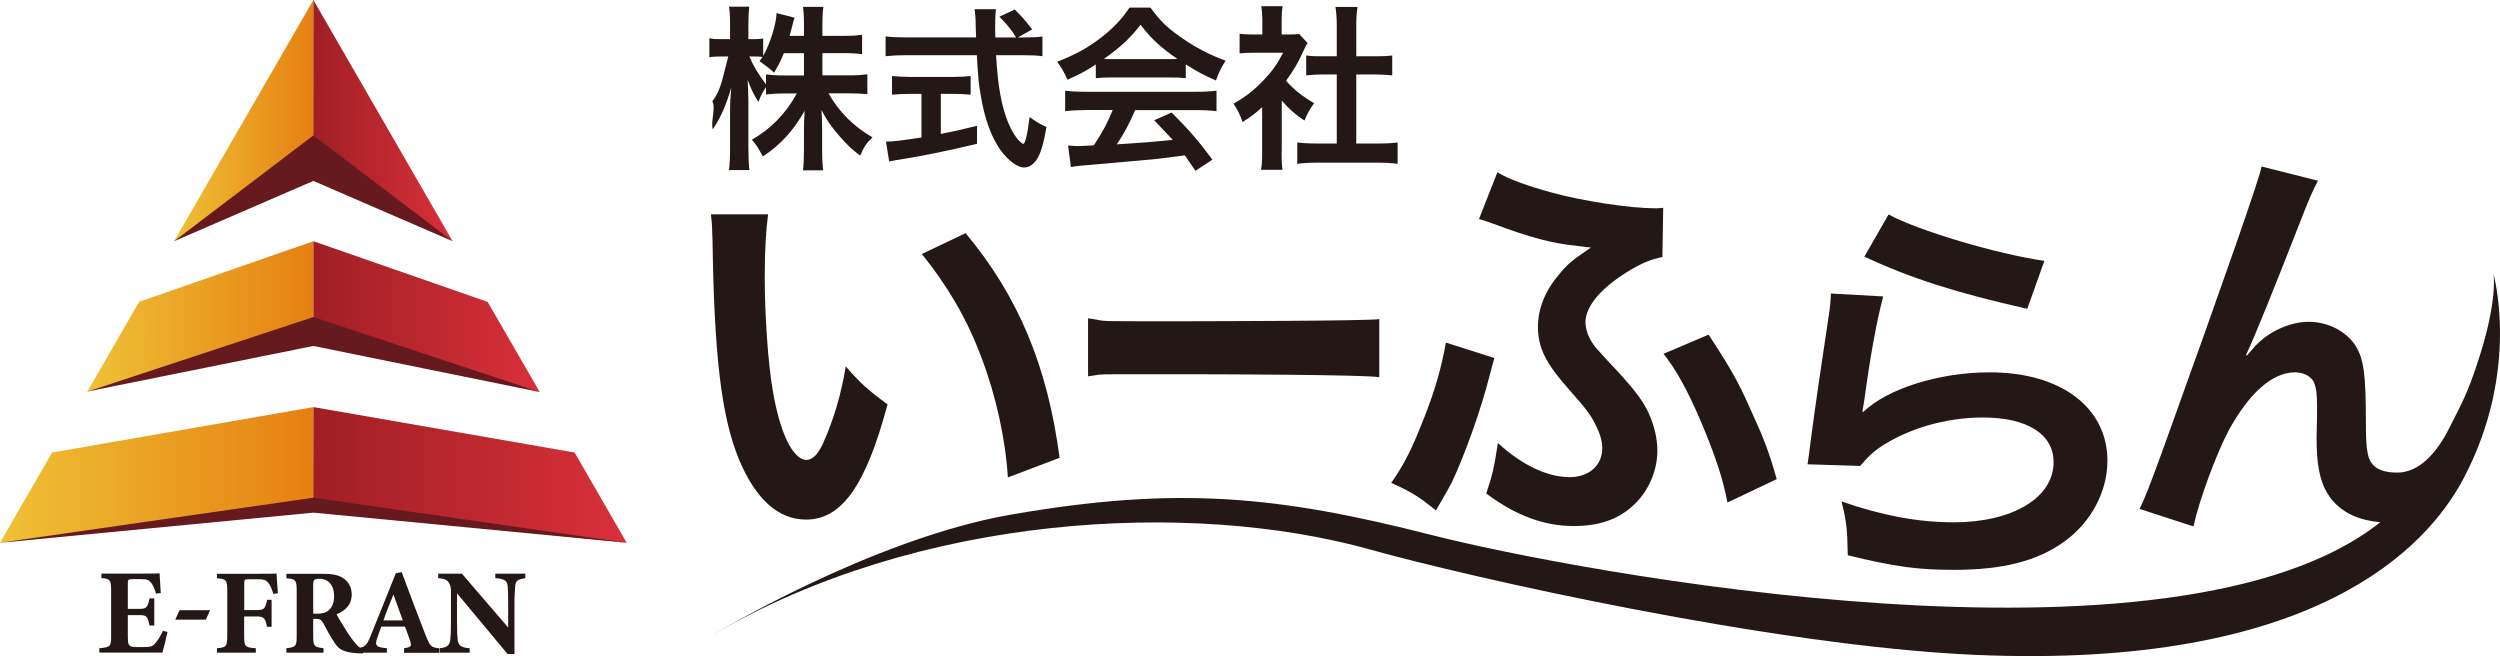 <?xml version="1.0" encoding="UTF-8"?><svg id="_レイヤー_2" xmlns="http://www.w3.org/2000/svg" xmlns:xlink="http://www.w3.org/1999/xlink" viewBox="0 0 274.02 71.93"><defs><style>.cls-1{fill:url(#_名称未設定グラデーション_49-3);}.cls-1,.cls-2,.cls-3,.cls-4,.cls-5,.cls-6,.cls-7,.cls-8{stroke-width:0px;}.cls-2{fill:#231815;}.cls-3{fill:url(#_名称未設定グラデーション_49);}.cls-4{fill:url(#_名称未設定グラデーション_48);}.cls-5{fill:url(#_名称未設定グラデーション_48-3);}.cls-6{fill:url(#_名称未設定グラデーション_49-2);}.cls-7{fill:url(#_名称未設定グラデーション_48-2);}.cls-8{fill:#671a1e;}</style><linearGradient id="_名称未設定グラデーション_48" x1="0" y1="52.06" x2="34.4" y2="52.06" gradientUnits="userSpaceOnUse"><stop offset="0" stop-color="#efc136"/><stop offset="1" stop-color="#e58012"/></linearGradient><linearGradient id="_名称未設定グラデーション_49" x1="34.35" y1="52.06" x2="68.69" y2="52.06" gradientUnits="userSpaceOnUse"><stop offset="0" stop-color="#9f1f24"/><stop offset="1" stop-color="#d9303a"/></linearGradient><linearGradient id="_名称未設定グラデーション_48-2" x1="9.54" y1="34.7" x2="34.35" y2="34.7" xlink:href="#_名称未設定グラデーション_48"/><linearGradient id="_名称未設定グラデーション_49-2" y1="34.7" x2="59.16" y2="34.7" xlink:href="#_名称未設定グラデーション_49"/><linearGradient id="_名称未設定グラデーション_48-3" x1="19.08" y1="13.22" x2="34.39" y2="13.22" xlink:href="#_名称未設定グラデーション_48"/><linearGradient id="_名称未設定グラデーション_49-3" y1="13.22" x2="49.61" y2="13.22" xlink:href="#_名称未設定グラデーション_49"/></defs><g id="_レイヤー_1-2"><polygon class="cls-4" points="34.35 44.62 5.71 49.6 0 59.49 34.4 55.98 34.35 44.62"/><polygon class="cls-3" points="62.98 49.6 34.35 44.62 34.35 55.96 68.69 59.49 62.98 49.6"/><polygon class="cls-7" points="34.35 26.44 15.25 33.08 9.54 42.97 34.35 36.32 34.35 26.44"/><polygon class="cls-6" points="59.16 42.97 53.45 33.09 34.35 26.44 34.35 36.3 34.35 36.29 59.16 42.97"/><polygon class="cls-5" points="34.35 0 19.08 26.44 34.39 16.2 34.39 16.24 34.35 0"/><polygon class="cls-1" points="34.35 0 34.35 16.92 49.61 26.44 34.35 0"/><polygon class="cls-8" points="0 59.49 34.35 54.55 68.69 59.49 34.35 56.19 0 59.49"/><polygon class="cls-8" points="9.68 42.89 34.35 34.75 59.16 42.97 34.35 37.92 9.68 42.89"/><polygon class="cls-8" points="19.08 26.44 34.35 14.84 49.61 26.44 34.35 19.83 19.08 26.44"/><path class="cls-2" d="m18.36,69.27c-.07.36-.44,1.89-.56,2.26h-6.91v-.48c1.21-.12,1.29-.19,1.29-1.31v-5.09c0-1.13-.16-1.21-1.07-1.29v-.49h4.33c1.4,0,1.86-.01,2.05-.03.01.24.08,1.33.13,2.16l-.52.07c-.12-.45-.35-1-.57-1.24-.24-.27-.41-.35-1.09-.35h-.87c-.51,0-.56.03-.56.48v2.78h1.3c.75,0,.88-.2,1.08-1.15h.52v2.97h-.52c-.21-.99-.32-1.14-1.09-1.14h-1.29v2.29c0,.92.03,1.2.85,1.21h.95c.75,0,.95-.09,1.24-.45.33-.39.6-.88.81-1.33l.49.12Z"/><path class="cls-2" d="m22.56,67.92h-3.35l.47-1.04h3.35l-.47,1.04Z"/><path class="cls-2" d="m29.96,65.09c-.15-.51-.36-1-.59-1.25-.28-.29-.45-.35-1.09-.35h-1c-.45,0-.51.03-.51.48v2.9h1.42c.79,0,.89-.2,1.09-1.13h.49v2.96h-.51c-.15-.91-.35-1.13-1.08-1.13h-1.42v2.08c0,1.23.08,1.32,1.28,1.4v.49h-4.26v-.49c1.01-.09,1.13-.17,1.13-1.4v-4.9c0-1.18-.12-1.29-1.13-1.37v-.49h4.51c1.15,0,1.81-.01,2.02-.03.01.23.08,1.37.15,2.16l-.52.08Z"/><path class="cls-2" d="m39.76,71.62c-.08,0-.24,0-.4-.01-1.69-.08-2.18-.44-2.58-1-.53-.73-.92-1.54-1.37-2.34-.2-.36-.39-.44-.81-.44h-.27s0,1.93,0,1.93c0,1.08.13,1.17,1.13,1.29v.49h-4.07v-.49c1.01-.11,1.13-.21,1.13-1.29v-5.1c0-1.05-.13-1.2-1.13-1.28v-.49h3.86c1.18,0,1.86.13,2.41.51.53.36.89.94.89,1.77,0,1.18-.79,1.81-1.66,2.16.2.4.72,1.26,1.12,1.88.47.73.76,1.09,1.01,1.38.31.35.45.45.84.59l-.09.45Zm-5.07-4.35c.57,0,1.01-.09,1.3-.35.44-.37.63-.88.63-1.56,0-1.41-.81-1.92-1.56-1.92-.36,0-.53.05-.61.13-.09.08-.12.24-.12.51v3.18h.36Z"/><path class="cls-2" d="m44.29,71.54v-.49c.84-.12.84-.27.65-.84-.13-.4-.35-1-.55-1.53h-2.6c-.15.41-.33.92-.47,1.33-.28.84.04.94,1.09,1.04v.49h-3.29v-.49c.84-.11,1.05-.23,1.5-1.34l2.77-6.88.64-.12c.85,2.32,1.76,4.69,2.62,6.91.49,1.24.61,1.33,1.48,1.44v.49h-3.86Zm-1.17-6.36c-.39.96-.76,1.85-1.09,2.82h2.12l-1.02-2.82Z"/><path class="cls-2" d="m57.57,63.38c-.81.11-1.07.28-1.1.88-.04.52-.08.97-.08,2.13v5.3h-.75l-5.55-6.66v3.01c0,1.16.03,1.68.07,2.06.05.59.33.89,1.32.95v.49h-3.3v-.49c.76-.07,1.09-.27,1.17-.89.05-.48.08-.96.08-2.12v-3.16c0-.44-.03-.73-.28-1.08-.24-.33-.56-.37-1.12-.43v-.49h2.6l5.07,5.9v-2.4c0-1.16-.01-1.6-.05-2.09-.04-.57-.25-.85-1.36-.92v-.49h3.29v.49Z"/><path class="cls-2" d="m84.19,23.5c-.23,1.69-.37,3.93-.37,6.95,0,3.98.37,9.48.87,12.27.78,4.76,2.24,7.69,3.71,7.69.69,0,1.33-.69,1.88-1.97,1.1-2.47,1.92-5.22,2.42-8.28,1.6,1.83,2.34,2.52,4.58,4.16-2.38,8.93-5.03,12.63-8.93,12.63-3.06,0-5.54-2.24-7.37-6.64-1.88-4.58-2.7-11.21-2.88-23.89-.05-1.61-.05-1.92-.18-2.93h6.27Zm21.65,2.06c5.77,6.91,8.97,14.55,10.3,24.62l-5.67,2.15c-.27-4.3-1.33-9.06-2.93-13.23-1.56-4.17-3.75-7.87-6.5-11.26l4.81-2.29Z"/><path class="cls-2" d="m163.8,39.25c-.18.64-.23.73-.55,2.01-.96,3.75-2.65,8.47-4.12,11.62-.18.37-.78,1.42-1.74,3.07-1.92-1.56-2.75-2.06-4.9-3.02,1.46-2.1,2.29-3.75,3.66-7.28,1.15-2.93,1.83-5.31,2.33-8.1l5.31,1.69Zm18.4-11.07c-1.24.23-2.34.69-3.89,1.65-2.93,1.83-4.53,3.8-4.53,5.49,0,.5.18,1.24.41,1.65.46.92.64,1.1,3.39,4.03,1.65,1.83,2.56,3.02,3.16,4.35.6,1.37.92,2.75.92,4.03,0,2.38-1.1,4.76-2.93,6.27-1.6,1.37-3.66,2.01-6.22,2.01-3.25,0-6.36-1.14-9.61-3.57.68-2.01.87-2.84,1.28-5.54,2.56,2.38,5.4,3.75,7.87,3.75,2.1,0,3.57-1.28,3.57-3.16,0-.77-.23-1.6-.73-2.56-.55-1.14-1.05-1.78-2.84-3.8-2.65-2.98-3.48-4.67-3.48-6.96,0-2.1.87-4.12,2.52-5.99.91-1.06,1.42-1.42,3.29-2.7q-.5-.04-1.51-.18c-2.75-.27-5.17-.92-9.2-2.43-.77-.27-.92-.32-1.56-.51l2.01-5.12c1.33.78,3.2,1.46,6.09,2.25,3.34.92,8.56,1.69,11.17,1.69.14,0,.46,0,.92-.05l-.09,5.4Zm5.08,8.51c2.29,3.48,3.29,5.22,4.53,8.05,1.46,3.16,2.15,4.94,2.93,7.78l-5.4,2.56c-.46-2.52-1.37-5.26-2.93-8.93-1.51-3.52-2.75-5.72-4.08-7.37l4.94-2.1Z"/><path class="cls-2" d="m206.42,32.48c-.69,2.52-1.46,6.77-2.06,11.26q-.09.64-.23,1.33l.09.09c2.65-2.56,8.33-4.35,13.87-4.35,7.78,0,12.9,3.84,12.9,9.7,0,3.35-1.78,6.73-4.71,8.84-2.97,2.15-6.77,3.11-12.08,3.11-3.94,0-6.45-.32-11.67-1.6-.05-2.84-.14-3.75-.69-5.9,4.48,1.56,8.42,2.29,12.31,2.29,6.45,0,10.94-2.7,10.94-6.59,0-3.07-2.89-4.9-7.74-4.9-4.07,0-8.33,1.23-11.4,3.34-.82.6-1.1.87-2.06,1.97l-5.77-.18c.14-.82.14-1.01.37-2.75.37-2.84,1.1-7.92,1.92-13.32.18-1.1.23-1.65.27-2.65l5.72.32Zm.59-8.97c3.16,1.74,11.9,4.35,17.07,5.08l-1.88,5.26c-7.83-1.78-12.63-3.29-17.85-5.72l2.65-4.62Z"/><path class="cls-2" d="m273.3,30.03s.53,2.81-1.69,9.57c-1.21,3.69-1.78,4.59-3.14,7.3-1.36,2.71-3.29,4.9-5.72,4.9-1.1,0-1.92-.23-2.42-.64-.82-.68-1.01-1.6-1.01-4.9,0-5.26-.23-6.91-1.14-8.38-1.01-1.56-3.02-2.61-5.12-2.61s-4.44,1.1-5.91,2.7q-.59.69-.87,1.01l-.09-.09c1.01-2.15,3.02-7.14,5.63-13.82,1.37-3.52,1.6-4.03,2.25-5.26l-6.18-1.56q-.32,1.88-10.85,31.12c-1.46,3.98-1.88,5.08-2.52,6.41l5.9,1.92c.6-2.79,2.47-7.87,3.84-10.48,2.24-4.12,4.81-6.41,7.28-6.41.91,0,1.74.41,2.06,1.05.27.59.37,1.28.37,2.7,0,.46,0,1.56-.05,3.2v.46c0,2.25.27,3.89.78,5.08,1.03,2.36,3.2,3.7,6.21,3.93-22.53,17.94-88.66,5.32-103.96,1.42-16.77-4.28-27.85-5.43-46.16-2.24-15.36,2.67-32.87,13.3-32.87,13.3,22.57-13.35,52.51-15.01,72.32-9.46,10.52,2.95,44.03,10.56,66.26,11.53,37.19,1.62,49.5-11.76,53.49-19.27,6.33-11.93,3.31-22.49,3.31-22.49"/><path class="cls-2" d="m130.72,35.21h0s-6.34,0-6.34,0c-4.53,0-3.1-.05-5.12-.32v6.36c1.62-.2.42-.22,3.68-.23h0s6.27,0,6.27,0c4.53,0,19.95.04,21.97.32v-6.36c-1.61.2-17.29.22-20.46.23Z"/><path class="cls-2" d="m90.14,8.26h2.86c.89,0,1.45-.04,2.07-.12v2.18c-.64-.06-1.26-.09-2.09-.09h-2.17c1.14,2.03,2.8,3.68,4.82,4.82-.67.66-.93,1.02-1.35,2.01-.81-.6-1.41-1.16-2.17-2.03-1.01-1.16-1.42-1.74-2.07-2.96.05.66.07,1.35.07,1.92v2.44c0,.95.04,1.62.12,2.24h-2.22c.08-.64.11-1.35.11-2.24v-2.3c0-.54.02-1.24.08-1.99-1.26,2.2-2.61,3.7-4.59,5.01-.48-.91-.77-1.35-1.2-1.84,2.07-1.16,3.75-2.9,4.93-5.07h-1.27c-.85,0-1.47.04-2.11.11v-.79c-.35.48-.58.93-.83,1.62-.5-.79-.81-1.41-1.18-2.42.04.64.08,1.7.08,2.55v4.95c0,1.02.04,1.76.11,2.38h-2.24c.08-.64.12-1.38.12-2.38v-4.16c0-.77.02-1.28.13-2.49-.56,1.91-1.14,3.25-2.03,4.57-.23-.91.36-2.42-.05-3.08.97-1.22,1.13-2.58,1.75-4.91h-.77c-.58,0-.95.02-1.3.09v-2.09c.33.08.68.1,1.3.1h.97v-1.57c0-1.01-.04-1.51-.12-1.99h2.22c-.05.5-.09,1.08-.09,1.99v1.57h.58c.48,0,.71-.02,1.04-.07v1.91c.77-1.37,1.41-3.42,1.47-4.7l1.97.51c-.08.21-.13.42-.29,1.04-.12.44-.16.58-.25.95h1.57v-1.34c0-.81-.04-1.33-.11-1.84h2.24c-.08.48-.11,1.02-.11,1.84v1.34h2.28c.95,0,1.51-.04,2.07-.12v2.13c-.56-.08-1.2-.12-2.07-.12h-2.28v2.44Zm-4.22-2.44c-.37.89-.5,1.18-1.08,2.15q-.47-.48-1.59-1.26c.18-.24.23-.31.33-.47-.27-.04-.6-.05-.95-.05h-.49c.41,1,.97,1.93,1.82,3.06v-1.1c.62.08,1.18.12,2.11.12h2.05v-2.44h-2.2Z"/><path class="cls-2" d="m112.39,4.1c.91,0,1.39-.02,1.87-.11v2.17c-.54-.08-1.29-.11-2.26-.11h-2.82c.18,3.37.6,5.67,1.35,7.45.37.86.76,1.51,1.16,1.92.2.19.39.35.45.35.23,0,.46-.93.71-2.94.81.58,1.14.77,1.84,1.08-.29,1.86-.62,2.94-1.1,3.64-.37.52-.83.81-1.34.81-.73,0-1.72-.74-2.57-1.88-.98-1.37-1.72-3.33-2.15-5.83-.27-1.57-.31-1.91-.46-4.6h-7.74c-.85,0-1.55.04-2.26.11v-2.17c.6.08,1.32.11,2.26.11h7.66q-.05-1-.05-1.58c0-.48-.06-1.16-.12-1.51h2.34c-.06.48-.08,1.01-.08,1.57,0,.33,0,.89.02,1.53h2.28c-.54-.87-.98-1.41-1.84-2.28l1.68-.79c.83.83,1.06,1.08,1.91,2.18l-1.57.89h.82Zm-12.67,6.19c-.73,0-1.41.04-1.95.09v-2.05c.48.06,1.14.1,1.99.1h4.68c.85,0,1.47-.04,1.95-.1v2.05c-.56-.05-1.2-.09-1.94-.09h-1.33v4.39c1.35-.27,2.11-.43,3.97-.89v1.97c-3.27.79-6.33,1.41-8.92,1.8-.17.04-.38.08-.71.14l-.35-2.18c.81,0,1.72-.12,3.89-.45v-4.78h-1.28Z"/><path class="cls-2" d="m120.09,7.08c-1.2.78-1.74,1.06-3.09,1.66-.33-.77-.64-1.31-1.12-1.97,2.09-.83,3.39-1.55,4.86-2.69,1.27-.99,2.26-2.02,3.06-3.25h2.3c1.03,1.43,1.8,2.18,3.27,3.21,1.64,1.16,3.21,1.97,4.97,2.61-.54.84-.79,1.38-1.06,2.17-1.22-.52-1.95-.91-3.31-1.76v1.51c-.51-.06-1.01-.08-1.74-.08h-6.46c-.56,0-1.14.02-1.66.08v-1.49Zm-1.06,4.99c-.99,0-1.64.04-2.28.12v-2.25c.64.08,1.37.12,2.28.12h12.05c.95,0,1.62-.04,2.26-.12v2.25c-.64-.08-1.3-.12-2.26-.12h-6.66c-.6,1.41-1.2,2.55-2.01,3.75q3.42-.2,6.13-.49c-.62-.67-.95-1.02-2.03-2.15l1.91-.85c2.07,2.09,2.9,3.06,4.47,5.17l-1.86,1.22c-.64-.95-.83-1.22-1.16-1.69-1.6.22-2.77.35-3.48.43-1.91.17-5.75.52-6.52.58-1.08.08-2.05.17-2.49.27l-.31-2.36c.52.04.85.06,1.12.06.13,0,.71-.02,1.7-.08.95-1.43,1.55-2.55,2.07-3.87h-2.94Zm9.17-5.59c.31,0,.48,0,.85-.02-1.78-1.22-2.88-2.22-4.04-3.75-1.02,1.37-2.22,2.49-4.02,3.75.33.02.44.02.79.02h6.43Z"/><path class="cls-2" d="m140.47,16.64c0,.91.02,1.39.1,1.97h-2.35c.1-.58.12-1.1.12-2.01v-4.86c-.75.7-1.16,1.01-2.15,1.64-.23-.73-.58-1.43-.99-2.01,1.36-.77,2.28-1.51,3.33-2.61.91-.95,1.47-1.74,2.11-2.98h-3.15c-.69,0-1.1.02-1.62.07v-2.15c.48.06.89.08,1.53.08h.96v-1.63c0-.5-.04-1.02-.11-1.47h2.34c-.08.45-.11.87-.11,1.51v1.59h.79c.6,0,.87-.02,1.12-.06l.93,1c-.18.29-.29.49-.43.82-.64,1.39-1,2.03-1.93,3.31.91,1.02,1.8,1.72,3.08,2.46-.46.62-.75,1.16-1.06,1.9-1-.66-1.66-1.22-2.49-2.19v5.61Zm8.2-.91h2.32c.97,0,1.6-.04,2.2-.11v2.34c-.67-.1-1.43-.13-2.2-.13h-6.62c-.77,0-1.51.04-2.18.13v-2.34c.62.07,1.29.11,2.22.11h2.11v-7.57h-1.45c-.66,0-1.28.04-1.9.1v-2.18c.56.08,1.07.09,1.9.09h1.45v-3.4c0-.79-.04-1.26-.14-2.01h2.42c-.12.77-.14,1.18-.14,2.01v3.4h2.05c.87,0,1.35-.02,1.89-.09v2.18c-.62-.05-1.22-.1-1.89-.1h-2.05v7.57Z"/></g></svg>